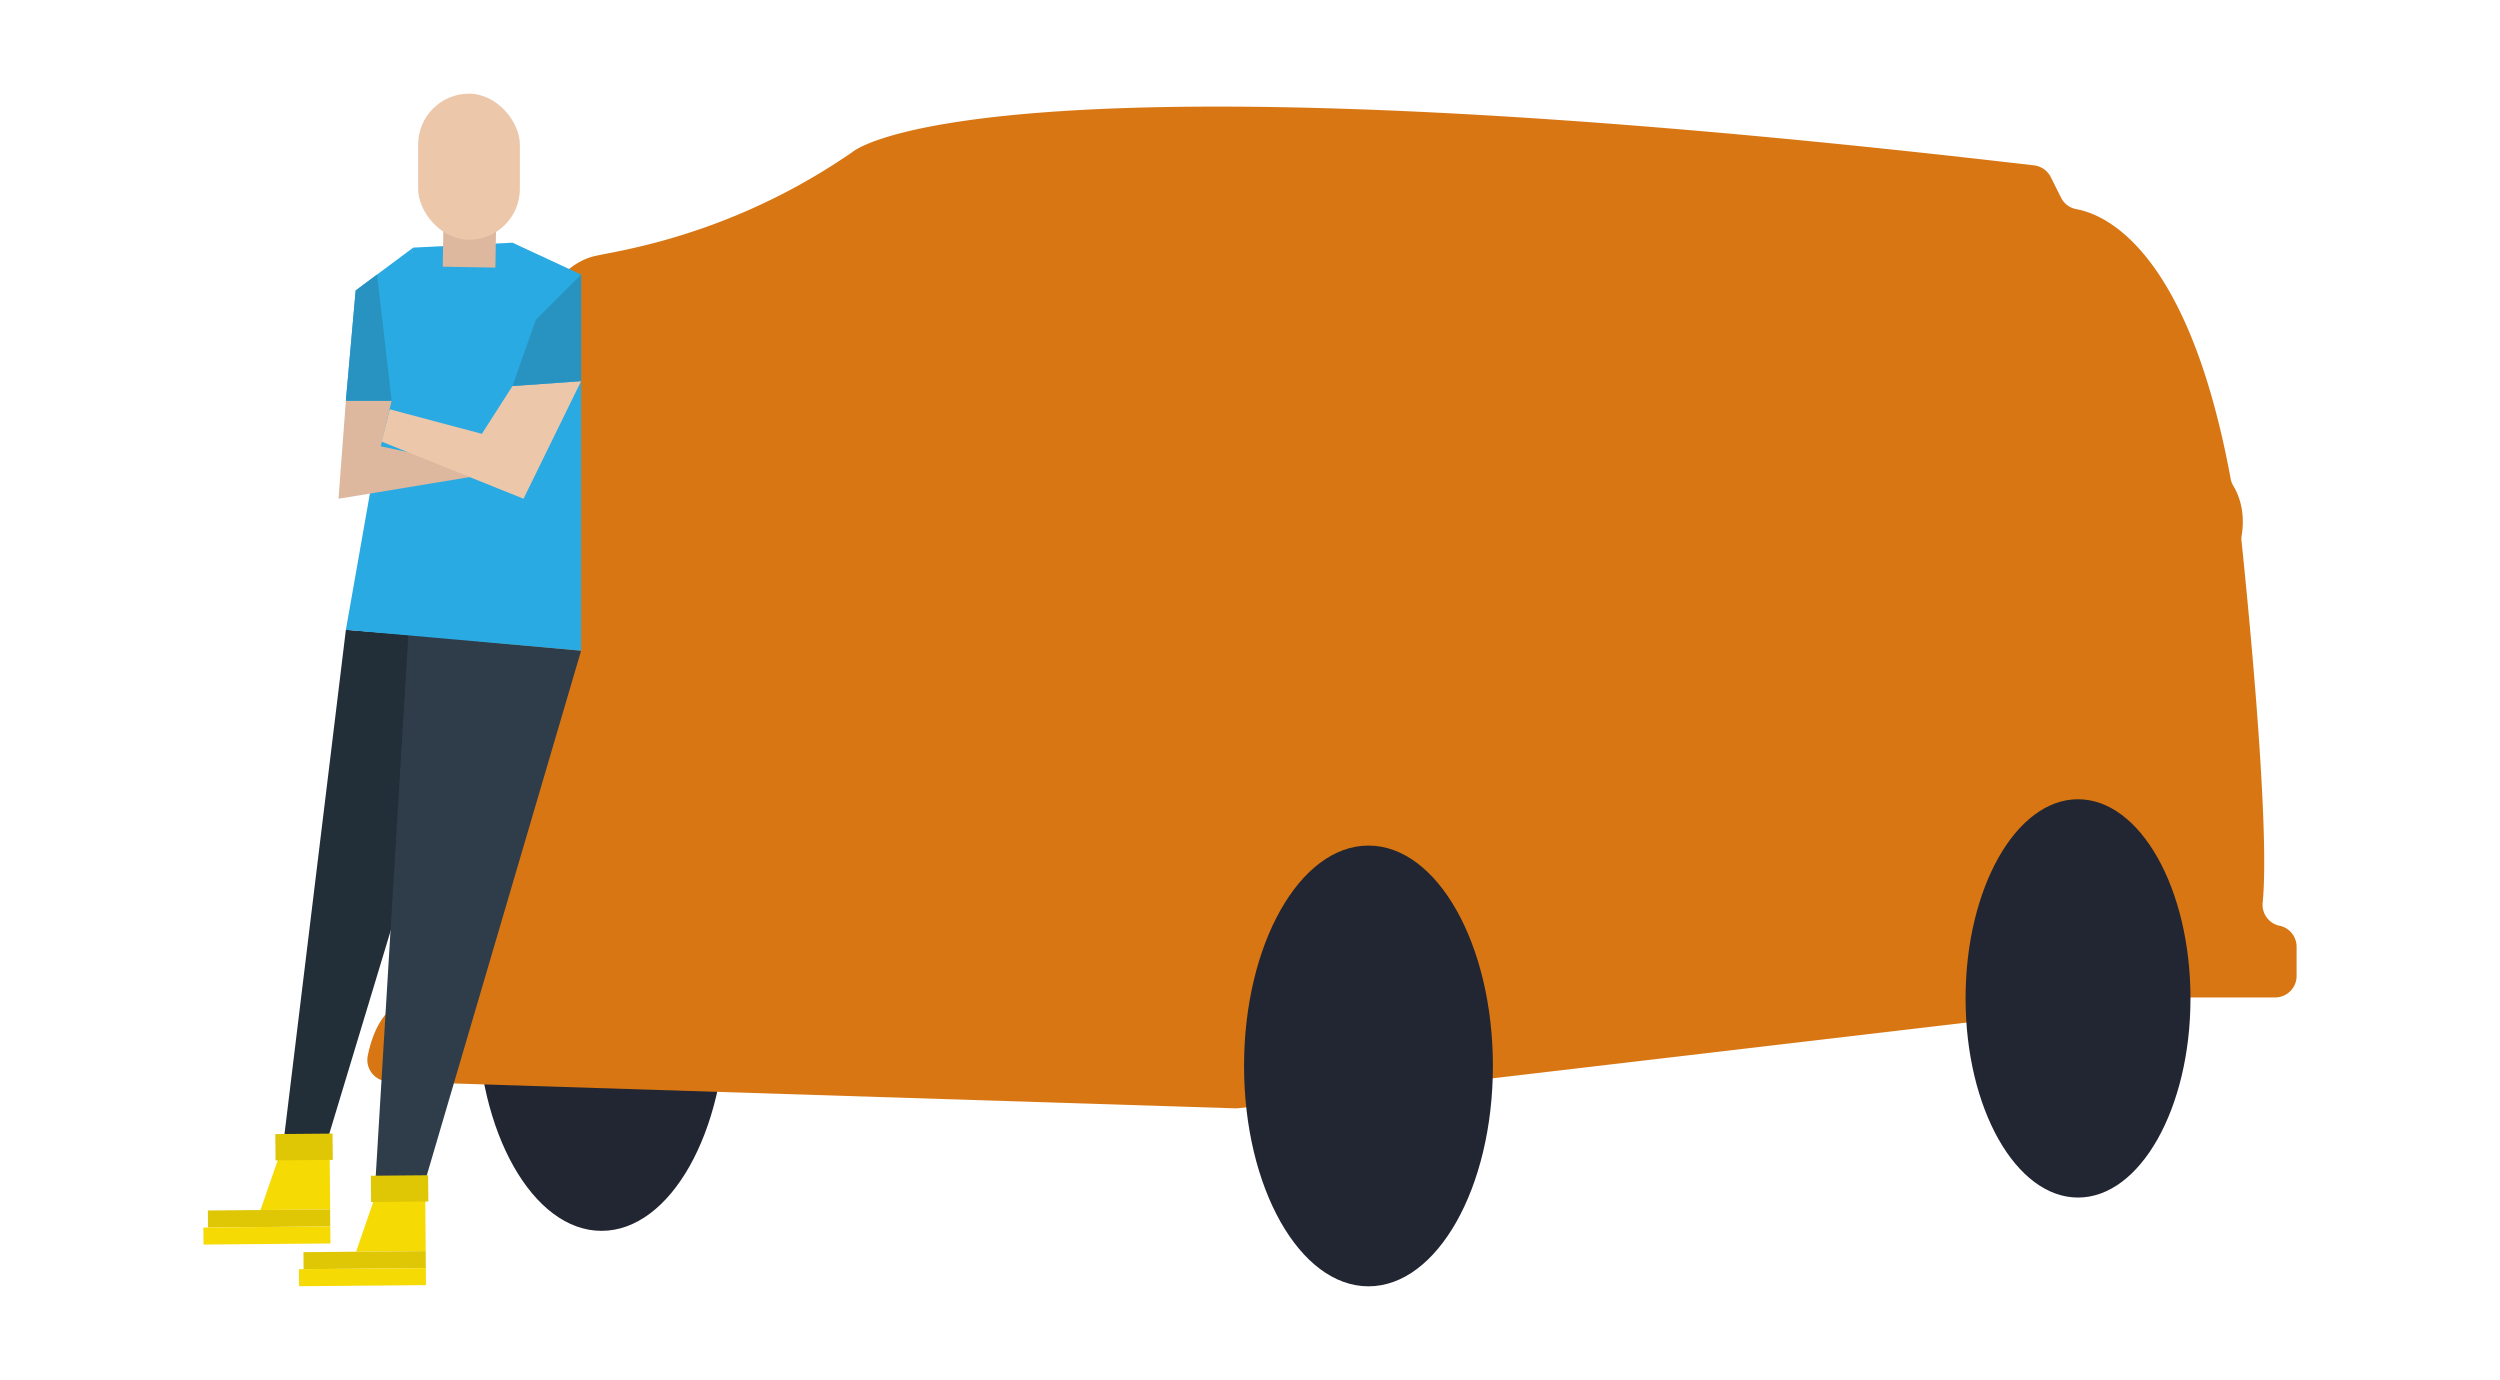 <svg xmlns="http://www.w3.org/2000/svg" id="Layer_1" data-name="Layer 1" viewBox="0 0 1000 552"><defs><style>.cls-1{fill:#222632;}.cls-2{fill:#d87613;}.cls-3{fill:#222e38;}.cls-4{fill:#2f3d4a;}.cls-5{fill:#f5da04;}.cls-6{fill:#dfc706;}.cls-7{fill:#29aae3;}.cls-8{fill:#ddb79e;}.cls-9{fill:#ecc7aa;}.cls-10{fill:#2892c1;}</style></defs><ellipse class="cls-1" cx="240.62" cy="404.19" rx="49.77" ry="88.15"></ellipse><path class="cls-2" d="M162,400.4a8.65,8.65,0,0,0,6-7.69C181,170.12,210.8,109,237.71,102.47c6.82-1.64,35.74-5.46,71-22.74A251.51,251.51,0,0,0,340.6,61.07l.45-.33c3.32-2.62,61.66-42.61,472.57,5.41a8.6,8.6,0,0,1,6.69,4.7l4.11,8.21a8.57,8.57,0,0,0,6.14,4.61c11.47,2.06,44.75,16,61.69,107.76a8.63,8.63,0,0,0,1.14,3c1.63,2.68,5,9.73,3.25,19.94a8.37,8.37,0,0,0,0,2.29C897.9,229,908.29,328.75,905.07,361a8.61,8.61,0,0,0,6.68,9.3l.16,0a8.6,8.6,0,0,1,6.73,8.39v11.69a8.6,8.6,0,0,1-8.59,8.6h-37.5a8.55,8.55,0,0,0-1,.06L495.46,443.28a9.07,9.07,0,0,1-1.28.06L155.26,432.56a8.59,8.59,0,0,1-8.15-10.3C148.77,414.11,152.7,403.47,162,400.4Z"></path><ellipse class="cls-1" cx="831.21" cy="399.36" rx="44.98" ry="79.66"></ellipse><ellipse class="cls-1" cx="547.39" cy="426.38" rx="49.77" ry="88.15"></ellipse><polygon class="cls-3" points="163.34 253.9 138.35 251.94 113.35 457.29 129.53 460.72 191.28 256.48 163.34 253.9"></polygon><polygon class="cls-4" points="163.34 253.9 150.11 473.46 168.73 476.89 232.44 260.27 163.34 253.9"></polygon><polygon class="cls-5" points="170.28 500.44 142.43 500.68 151.01 475.84 170.07 475.68 170.28 500.44"></polygon><rect class="cls-6" x="121.41" y="500.65" width="48.9" height="6.81" transform="translate(-4.31 1.27) rotate(-0.49)"></rect><rect class="cls-5" x="119.61" y="507.46" width="50.76" height="6.81" transform="translate(-4.37 1.26) rotate(-0.49)"></rect><rect class="cls-6" x="148.4" y="470.19" width="22.9" height="10.52" transform="translate(-4.07 1.39) rotate(-0.49)"></rect><polygon class="cls-5" points="132.06 483.77 104.2 484.01 112.79 459.18 131.84 459.01 132.06 483.77"></polygon><rect class="cls-6" x="83.18" y="483.98" width="48.9" height="6.81" transform="translate(-4.17 0.94) rotate(-0.49)"></rect><rect class="cls-5" x="81.39" y="490.8" width="50.76" height="6.81" transform="translate(-4.23 0.93) rotate(-0.49)"></rect><rect class="cls-6" x="110.18" y="453.53" width="22.9" height="10.52" transform="translate(-3.93 1.06) rotate(-0.49)"></rect><polygon class="cls-7" points="138.35 251.94 154.6 159.75 165.3 99.04 205 97.08 232.44 109.82 232.44 260.27 138.35 251.94"></polygon><polygon class="cls-8" points="138.35 160.3 135.41 199.5 188.82 190.68 179.51 184.31 152.31 178.53 157.46 156.87 141.29 156.87 138.35 160.3"></polygon><polygon class="cls-7" points="138.35 160.3 159.42 160.3 165.3 99.04 142.27 116.19 138.35 160.3"></polygon><polygon class="cls-9" points="205 154.41 232.44 152.46 209.41 199.5 152.66 176.66 155.9 163.72 192.75 173.53 205 154.41"></polygon><polygon class="cls-10" points="205 154.41 214.31 127.95 232.44 109.82 232.44 152.46 205 154.41"></polygon><polygon class="cls-10" points="156.65 160.3 150.82 109.82 142.27 116.19 138.35 160.3 156.65 160.3"></polygon><rect class="cls-8" x="177.3" y="81.53" width="21.07" height="25.34" transform="translate(1.61 -3.14) rotate(0.96)"></rect><rect class="cls-9" x="167.26" y="37.47" width="40.68" height="58.44" rx="20.34"></rect></svg>